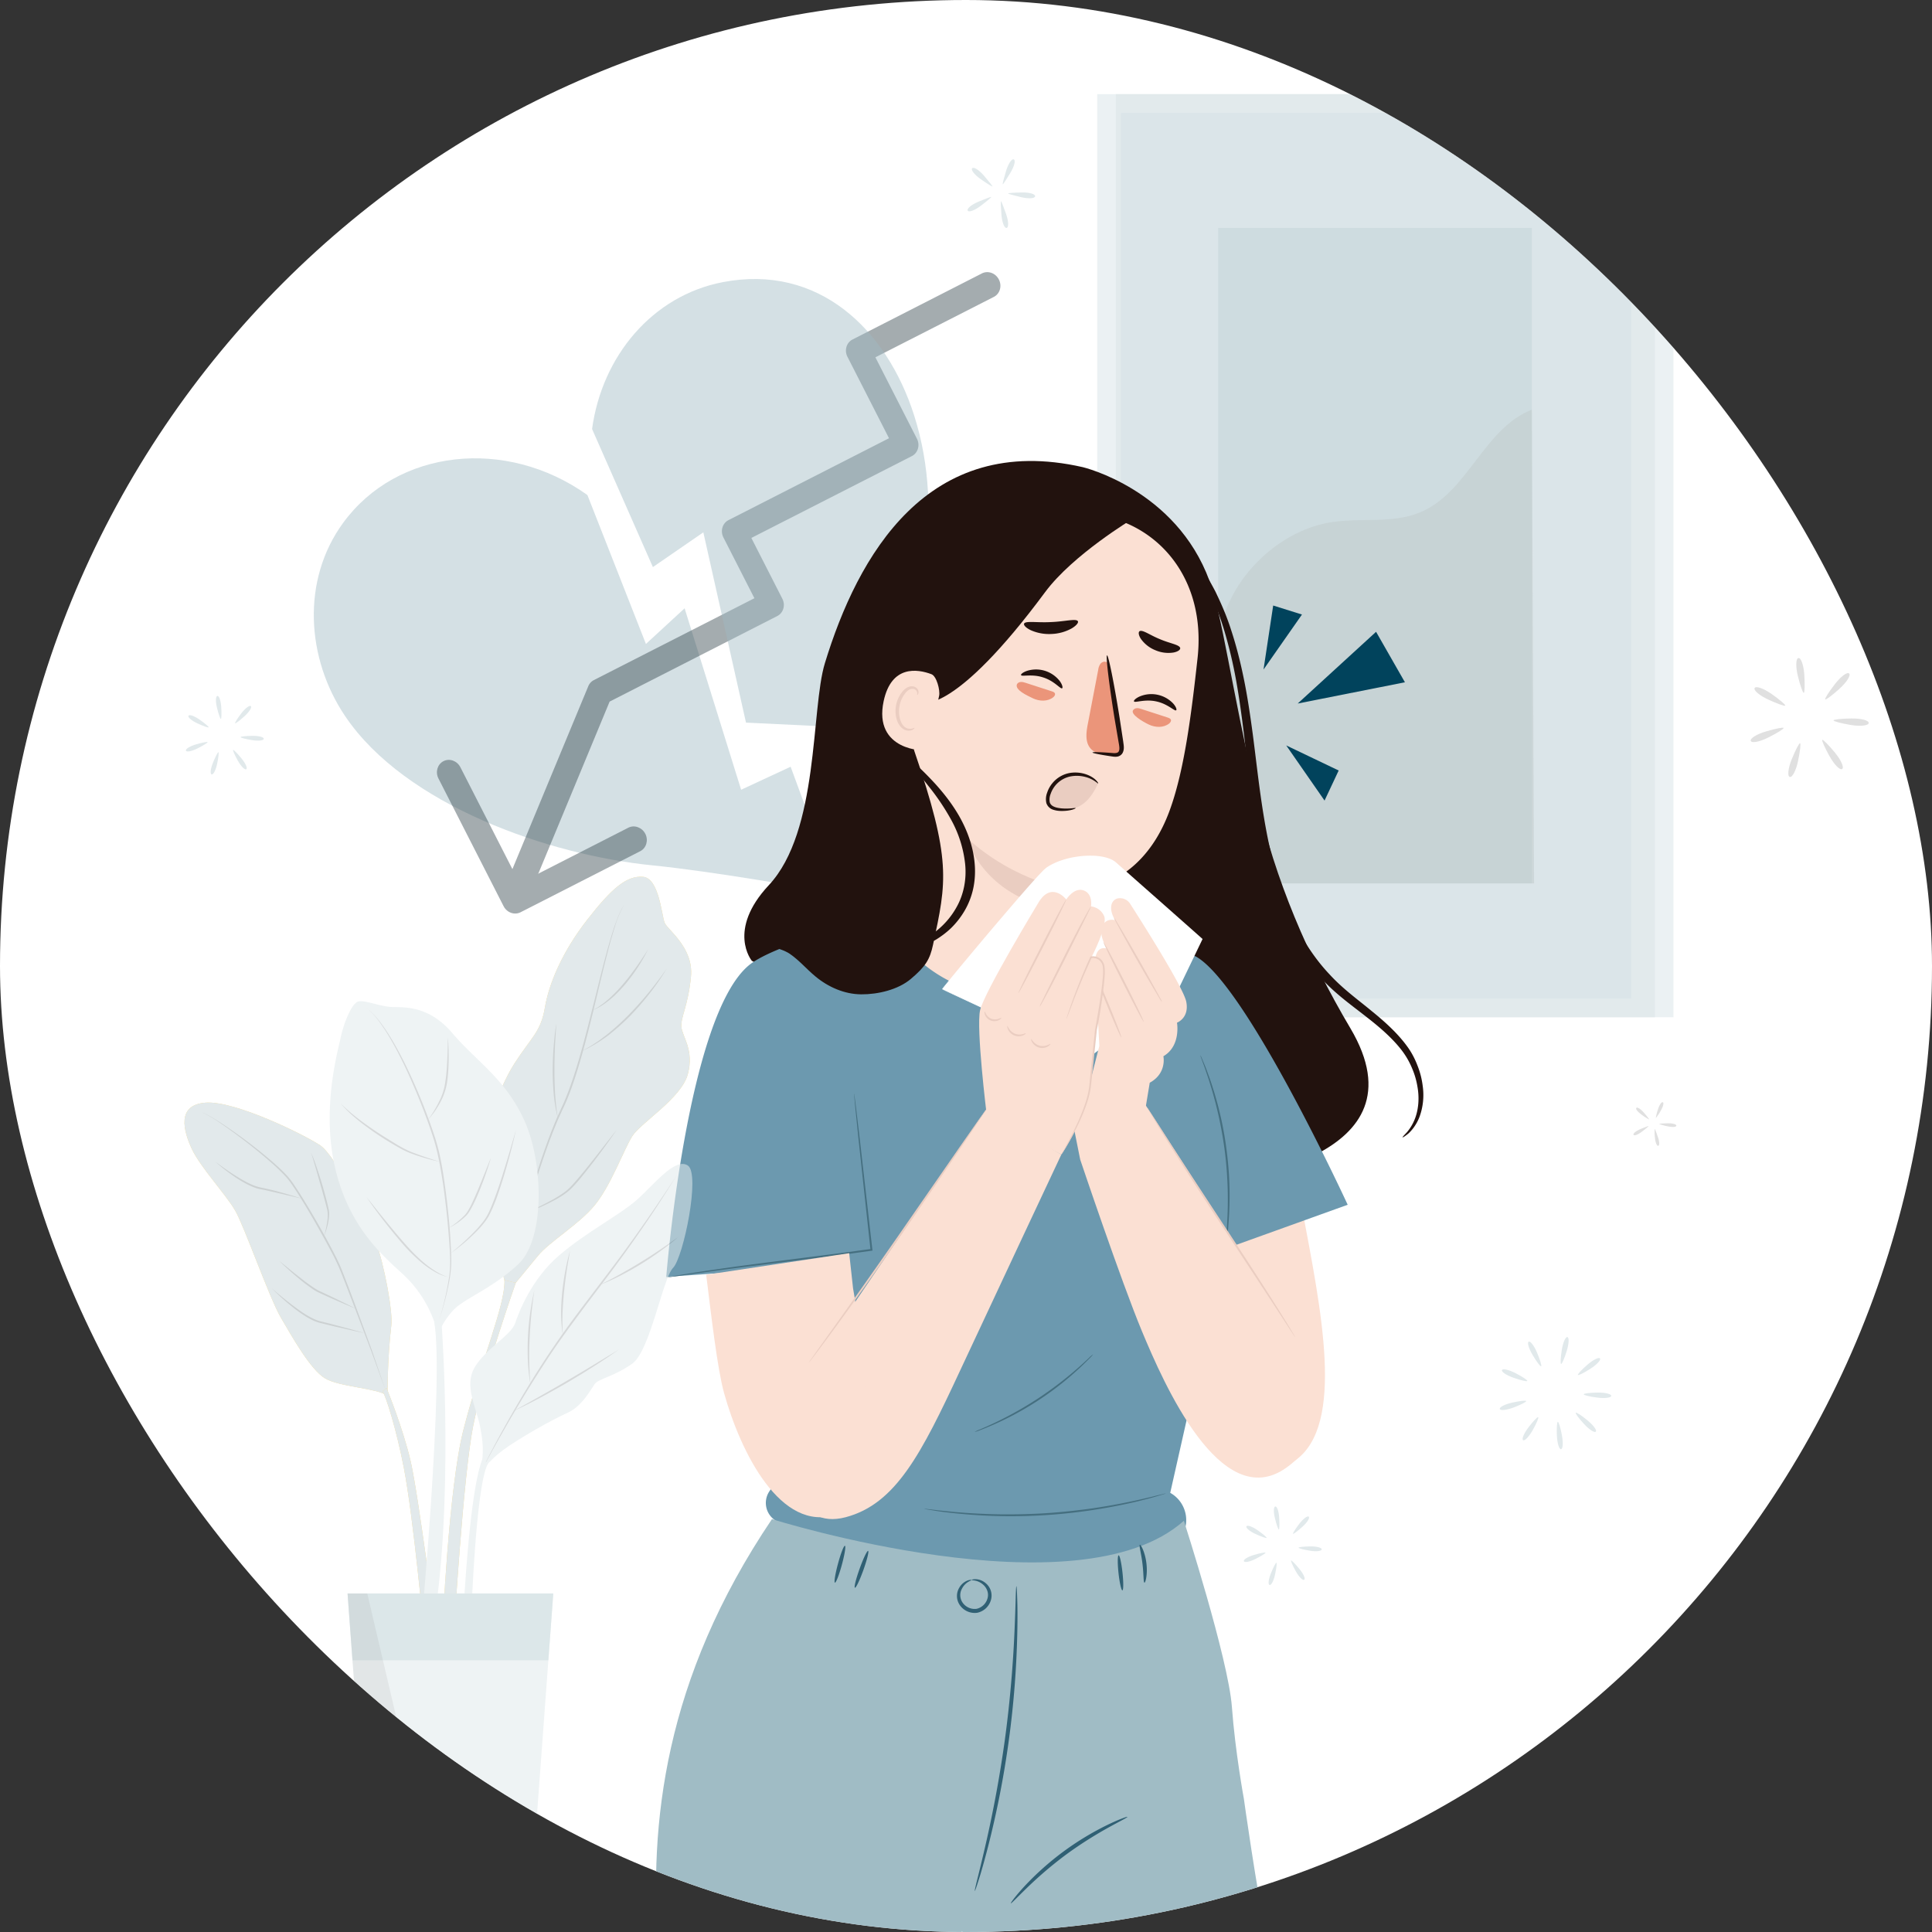 <svg width="48" height="48" fill="none" xmlns="http://www.w3.org/2000/svg"><rect width="100%" height="100%" fill="#333333" stroke="none"/><g clip-path="url(#a)"><rect width="48" height="48" rx="24" fill="#fff"/><g clip-path="url(#b)"><path d="M25.375 4.9c-.183-.043-.332-.085-.331-.095.001-.009.156-.02.343-.023.187-.004.337.038.33.094-.005.056-.16.066-.342.024ZM24.881 5.344c-.016-.187-.022-.342-.012-.344.009-.002.066.142.128.32.061.176.067.33.012.343-.055.01-.112-.133-.128-.32ZM24.307 5.012c.172-.073.318-.127.322-.119.005.008-.114.108-.263.221-.15.113-.295.167-.323.119-.028-.049.091-.148.264-.221ZM24.445 4.363c.122.141.218.263.212.27-.007.007-.138-.075-.291-.182-.154-.107-.25-.23-.213-.27.038-.042.17.04.292.182ZM25.103 4.293c-.096.16-.182.29-.19.286-.01-.004.029-.155.083-.334.055-.179.14-.308.191-.285.051.022.013.173-.084.333Z" fill="#E1E9EB"/><g opacity=".45"><path opacity=".45" d="M41.577 2.339H27.722v22.934h13.855V2.338Z" fill="#A0BCC5"/><path opacity=".45" d="M41.116 2.339H27.26v22.934h13.855V2.338Z" fill="#A0BCC5"/><path opacity=".45" d="M40.526 2.804H27.85v22.004h12.675V2.804Z" fill="#A0BCC5"/><path opacity=".45" d="M38.058 5.663h-7.794v16.285h7.794V5.664Z" fill="#759DA5"/><path opacity=".45" d="M30.264 16.185c-.018-1.521 1.35-3.006 2.856-3.218.719-.102 1.482.041 2.153-.234 1.198-.491 1.58-2.083 2.785-2.555l.055 11.77h-7.849v-5.763Z" fill="#6D8487"/></g><path opacity=".45" d="m19.643 19.049-1.23.572-1.404-4.508-.961.886-1.454-3.7c-2.023-1.445-4.73-1.143-6.068.69-1.043 1.427-.916 3.374.05 4.805 1.495 2.218 5.073 3.452 7.637 3.706 1.469.146 3.944.58 4.59.697l-1.16-3.148Z" fill="#A0BCC5"/><g opacity=".45" fill="#36464E"><path d="M13.006 22.412c.06-.031.11-.083.138-.151l2.002-4.83 4.166-2.126c.151-.077.207-.27.125-.43l-.77-1.51 3.989-2.034c.15-.077.207-.27.125-.431l-1.032-2.023 2.943-1.501c.151-.077.207-.27.125-.431-.082-.161-.27-.229-.422-.152L21.18 8.435c-.151.077-.207.27-.125.43l1.032 2.023-3.989 2.035c-.15.077-.206.27-.125.43l.77 1.51-3.989 2.034a.297.297 0 0 0-.138.151L12.57 21.98a.342.342 0 0 0 .166.43c.091.046.19.043.27.002Z"/><path d="m12.933 22.665 2.975-1.518c.15-.077.206-.27.125-.431-.083-.16-.272-.229-.422-.152l-2.702 1.379-1.47-2.88c-.082-.161-.27-.23-.421-.152-.15.077-.207.27-.125.43l1.618 3.172c.082.161.27.229.422.152Z"/></g><path d="M6.261 18.388c-.158-.025-.285-.059-.284-.074 0-.016.132-.03.292-.032.16-.002.288.03.284.074-.003.044-.134.058-.292.032ZM5.91 18.902c-.077-.14-.13-.26-.118-.27.013-.008.106.086.207.21.101.122.155.243.12.268-.036.025-.13-.07-.208-.208ZM5.291 18.949c.06-.148.122-.265.136-.261.015.004 0 .136-.033.292-.033.156-.095.273-.136.26-.042-.012-.027-.144.033-.291ZM4.869 18.494c.153-.045.283-.07.288-.056.006.014-.106.084-.249.156-.143.071-.272.097-.288.056-.016-.04.096-.11.249-.156ZM4.96 17.88c.13.091.232.177.224.19-.008.014-.132-.03-.277-.097-.145-.067-.246-.153-.224-.19.022-.039.146.005.277.097ZM5.497 17.568c.01.16.006.291-.01.294-.014.002-.058-.123-.096-.278-.038-.155-.034-.287.01-.294.042-.006.086.119.096.278ZM6.076 17.793c-.118.107-.223.187-.235.176-.011-.01.06-.122.156-.249.098-.126.204-.205.236-.176.032.03-.04.141-.157.249Z" fill="#E1E9EB"/><path d="M45.984 18.012c-.238-.04-.432-.09-.43-.114.002-.023.2-.045.442-.048.242-.003.436.047.431.113-.005.066-.204.088-.443.049ZM45.455 18.79c-.118-.212-.2-.394-.18-.408.019-.013.16.13.313.316.153.187.235.37.18.407-.054.037-.195-.105-.313-.316ZM44.517 18.86c.09-.224.183-.401.205-.395.023.007 0 .206-.05.443-.05.236-.143.414-.206.395-.064-.02-.04-.219.05-.443ZM43.876 18.172c.232-.069.429-.108.437-.086.008.022-.161.128-.378.236-.216.109-.412.147-.437.086-.024-.062.146-.168.378-.236ZM44.014 17.241c.198.139.351.269.34.289-.012.02-.201-.047-.42-.148-.22-.102-.373-.231-.34-.289.034-.057.222.01.42.148ZM44.828 16.769c.015.241.009.441-.014.445-.023.004-.09-.185-.147-.42-.057-.235-.051-.435.014-.445.066-.01.131.179.147.42ZM45.704 17.11c-.179.162-.34.282-.357.267-.017-.017.09-.186.238-.377.147-.192.307-.312.356-.267.048.044-.058.214-.237.376Z" fill="#E0E0E0"/><path d="M32.545 38.527c-.158-.026-.285-.06-.284-.075.001-.015.132-.03.292-.032.16-.002.288.031.285.075-.004.043-.136.058-.293.032ZM32.195 39.04c-.078-.14-.131-.26-.119-.27.013-.008.106.086.207.21.102.122.155.243.12.268-.037.025-.13-.07-.208-.208ZM31.576 39.087c.06-.148.121-.265.136-.261.015.004 0 .136-.034.292-.033.156-.094.273-.136.26-.042-.012-.026-.143.034-.291ZM31.153 38.632c.154-.045.283-.07.289-.056.005.014-.107.084-.25.156-.142.071-.272.096-.288.056-.016-.04.096-.11.25-.156ZM31.245 38.018c.13.092.232.177.224.19-.007.014-.132-.03-.277-.097-.145-.067-.246-.152-.224-.19.022-.038.146.006.277.097ZM31.781 37.706c.01.16.006.292-.009.294-.015.002-.059-.123-.096-.278-.039-.155-.035-.287.009-.294.043-.006.086.119.096.278ZM32.36 37.93c-.119.108-.224.187-.236.177-.01-.01.06-.122.157-.249.097-.126.203-.205.235-.176.032.03-.038.142-.157.249Z" fill="#E1E9EB"/><path d="M41.43 27.983a1.146 1.146 0 0 1-.21-.06c0-.006.099-.012.218-.015.118-.002.213.024.21.06-.004.035-.102.041-.218.015ZM41.117 28.265a1.14 1.14 0 0 1-.008-.219c.006 0 .043.09.081.203.04.112.043.21.009.218-.036.007-.072-.084-.082-.202ZM40.752 28.054c.11-.046.202-.08.205-.076.003.006-.073.069-.168.14-.094.072-.187.107-.204.076-.018-.03.058-.094.167-.14ZM40.84 27.641c.077.09.138.168.134.172a1.126 1.126 0 0 1-.184-.116c-.098-.068-.16-.145-.136-.172.024-.026.107.027.185.116ZM41.259 27.597a1.149 1.149 0 0 1-.121.181 1.135 1.135 0 0 1 .053-.212c.034-.113.089-.195.121-.181.033.015.008.11-.053.212Z" fill="#E0E0E0"/><path d="M39.685 34.723c-.187-.023-.34-.06-.338-.082.001-.022.156-.041.346-.043.189-.002.34.035.338.082-.003.047-.158.067-.346.043ZM39.356 35.38c-.129-.14-.222-.265-.207-.28.015-.017.146.068.292.189.146.12.24.246.206.28-.032.034-.163-.05-.291-.19ZM38.68 35.672c-.008-.19.002-.345.024-.348.02-.002.067.147.101.333.035.186.025.342-.022.348-.047.005-.093-.145-.102-.333ZM37.976 35.46c.115-.15.223-.263.24-.251.019.012-.042.155-.135.32s-.201.278-.24.252c-.04-.026.02-.17.135-.32ZM37.572 34.847c.184-.041.34-.059.346-.038.006.02-.133.091-.31.159-.177.066-.332.084-.346.038-.014-.046.126-.117.31-.159ZM37.656 34.117c.168.087.299.173.29.193-.008.02-.16-.016-.34-.079-.178-.062-.308-.148-.29-.192.02-.044.172-.008.34.078ZM38.19 33.611c.074.175.118.325.099.334-.02.01-.113-.115-.21-.278-.097-.162-.142-.312-.099-.333.042-.022.137.103.21.277ZM38.924 33.567c-.055.181-.118.324-.139.32-.02-.005-.013-.161.017-.348.03-.187.093-.33.14-.32.046.012.038.168-.018.348ZM39.515 34.005c-.159.103-.299.173-.312.156-.013-.017.093-.132.237-.256.143-.123.283-.193.312-.155.028.038-.078.153-.237.255Z" fill="#E1E9EB"/><path d="M25.12 17.665a.096.096 0 0 1-.125.05.096.096 0 0 1-.05-.126c.021-.048.197-.217.197-.217s0 .244-.021.293Z" fill="#fff"/><path d="m34.905 16.951-2.664.528 1.947-1.782.717 1.254ZM32.908 19.89l-.952-1.37 1.303.623-.351.747ZM32.347 15.268l-.955 1.366.24-1.59.715.224Z" fill="#01435C"/><path opacity=".45" d="M17.956 7.01c-1.747.337-3 1.837-3.246 3.649l1.511 3.43 1.253-.863 1.06 4.727 1.927.093.936 2.57c.243-.905.488-1.811.729-2.718.66-2.492 1.4-5.034.583-7.586-.687-2.143-2.38-3.76-4.753-3.302Z" fill="#A0BCC5"/><path d="M30.05 14.433c-.834-2.277-3.146-2.826-3.146-2.826-3.86-.882-5.595 2.2-6.41 4.87-.35 1.144-.136 4.171-1.393 5.515-1.048 1.12-.423 1.878-.423 1.878l.675.389c.458 2.635 2.048 4.954 4.378 6.268.678.382 1.27.585 1.592.396l5.178-1.54c.016-.124 4.992-.558 3.048-3.838-1.056-1.78-1.87-3.694-2.325-5.713-.663-2.942-.863-4.552-1.173-5.399Z" fill="#22120E"/><path d="m27.252 12.79-.208-.27-2.803.656a.746.746 0 0 0-.806.606l-1.305 8.602c-.094.582-.055 1.105.225 1.625l.295.546c.673 1.246 2.426 1.423 3.284.297a.94.94 0 0 0 .128-.208c.026-.075.055-.122.069-.186.185-.68.282-1.279.282-1.279.165-.752.229-1.061.228-1.054 0 0 1.645.064 2.402-1.944.377-.998.555-2.424.71-3.83.214-1.946-.946-3.322-2.5-3.56Z" fill="#FBE0D3"/><path d="M29.221 17.647c-.04.028-.21-.162-.497-.221-.286-.062-.526.042-.55 0-.012-.019.034-.074.14-.122a.747.747 0 0 1 .835.176c.075.086.092.155.072.167ZM26.388 17.1c-.043.024-.193-.184-.473-.27-.277-.092-.527-.013-.547-.057-.01-.02.042-.07.152-.107a.746.746 0 0 1 .814.261c.065.093.074.163.054.173Z" fill="#22120E"/><path d="m27.869 18.52-.334-2.092-.047.024c-.048-.029-.113-.004-.148.04a.343.343 0 0 0-.056.155l-.258 1.343c-.04.205-.07.443.065.602.124.145.339.164.53.171.087.004.19-.001.235-.075.03-.049.022-.112.013-.169Z" fill="#EB957A"/><path d="M27.143 18.695c.001-.016.186-.01.482.012.075.008.147.007.17-.04.028-.05.013-.134-.004-.227l-.102-.6c-.137-.855-.22-1.552-.185-1.558.035-.005.173.684.31 1.538l.092.604c.01.088.038.192-.022.294a.188.188 0 0 1-.142.082c-.05.005-.091-.003-.127-.008-.294-.044-.475-.08-.472-.097Z" fill="#22120E"/><path d="M26.64 22.125s-1.414-.198-2.625-1.315c0 0 .402 1.581 2.52 1.815l.106-.5Z" fill="#EACDC1"/><path d="M25.443 15.495c.034-.077.322-.02.668-.04.345-.012.628-.095.669-.02.018.035-.035.106-.152.176a1.11 1.11 0 0 1-.504.14 1.115 1.115 0 0 1-.515-.094c-.122-.059-.181-.125-.166-.162ZM28.314 15.681c.076-.041.26.102.507.2.245.106.477.134.5.217.01.04-.047.09-.162.113a.814.814 0 0 1-.453-.056.806.806 0 0 1-.359-.28c-.064-.097-.068-.172-.033-.194Z" fill="#22120E"/><path d="M22.92 17.46s.792.295 3.046-2.749c.69-.931 2.175-1.82 2.175-1.82l-1.068-.51s-3.042.37-3.097.4c-.055.029-.968 1.394-.968 1.394l-.087 3.284Z" fill="#22120E"/><path d="M23.333 17.285c.027-.136-.063-.487-.192-.535-.345-.13-.994-.233-1.187.67-.263 1.237 1.032 1.247 1.042 1.212.008-.027.242-.88.337-1.348Z" fill="#FBE0D3"/><path d="M22.72 18.083c-.005-.005-.026.01-.065.02a.222.222 0 0 1-.162-.031c-.12-.076-.186-.307-.145-.531a.73.73 0 0 1 .126-.296c.057-.082.129-.133.197-.13a.113.113 0 0 1 .115.086c.01.038-.004.061.002.064.003.004.031-.015.032-.068a.142.142 0 0 0-.032-.088.167.167 0 0 0-.113-.057c-.096-.013-.2.056-.265.144a.748.748 0 0 0-.148.328c-.046.251.032.512.2.601.082.042.16.03.204.01.045-.023.057-.049.053-.052Z" fill="#EACDC1"/><path d="M26.21 17.228c-.012-.028-.043-.04-.071-.05l-.654-.212c-.038-.012-.078-.025-.118-.023-.04.001-.083.02-.101.057-.056.137.238.274.398.35.16.076.364.084.502-.026.03-.024.057-.061.043-.096ZM29.09 17.88c-.011-.028-.043-.04-.07-.05l-.654-.212c-.039-.013-.078-.026-.119-.024-.04.002-.082.021-.1.058-.05.102.237.274.397.35.16.076.364.084.503-.026.029-.024.057-.062.043-.097Z" fill="#EB957A"/><path d="M26.947 19.263c-.123-.006-.195-.04-.317-.029-.105.01-.227.035-.306.106-.078.072-.14.158-.201.244-.052.073-.105.152-.105.24 0 .111.087.208.191.245.104.038.24.075.348.052.347-.072.537-.261.726-.657-.084-.064-.174-.194-.337-.201Z" fill="#EACDC1"/><path d="M26.724 20.078c.005.01-.13.075-.364.07a.632.632 0 0 1-.192-.03.259.259 0 0 1-.172-.168.445.445 0 0 1 .02-.256.717.717 0 0 1 .128-.233.722.722 0 0 1 .436-.257.832.832 0 0 1 .41.036c.11.039.19.095.236.14.047.047.063.08.058.084-.01.011-.102-.104-.315-.16a.829.829 0 0 0-.373-.014.66.66 0 0 0-.493.434.37.37 0 0 0-.023.204c.014.057.06.096.117.118.055.023.114.03.168.037.219.02.356-.02.359-.005ZM34.846 28.257c-.005-.007.036-.049.11-.128a1.18 1.18 0 0 0 .223-.407c.06-.192.088-.445.036-.729a1.933 1.933 0 0 0-.128-.441 1.975 1.975 0 0 0-.253-.446c-.22-.29-.524-.56-.869-.828-.343-.272-.736-.545-1.086-.916a5.203 5.203 0 0 1-.905-1.299 7.735 7.735 0 0 1-.573-1.592c-.283-1.123-.375-2.22-.492-3.201-.06-.491-.123-.956-.202-1.387a11.43 11.43 0 0 0-.28-1.183 7.673 7.673 0 0 0-.346-.94 6.797 6.797 0 0 0-.501-.902l-.118-.165c-.062-.091-.092-.142-.086-.147.006-.005.048.035.123.117.038.041.084.092.137.154l.168.225c.122.173.258.395.396.662.13.271.272.585.386.946.119.36.224.762.313 1.197.09.435.16.903.226 1.396.13.986.228 2.07.505 3.17a7.73 7.73 0 0 0 .55 1.548c.234.475.523.9.856 1.251.327.357.709.63 1.05.913.345.279.656.567.882.882.115.158.197.326.258.49.063.163.101.324.12.478a1.58 1.58 0 0 1-.081.779c-.08.203-.193.334-.276.41-.087.07-.139.1-.143.093ZM22.372 23.566c0-.008.02-.019.058-.032.039-.012.096-.027.167-.052.143-.046.346-.127.564-.277a1.981 1.981 0 0 0 .61-.677c.167-.3.25-.679.206-1.077a2.922 2.922 0 0 0-.342-1.077 5.749 5.749 0 0 0-.524-.79c-.338-.429-.56-.691-.533-.715.022-.02.284.198.661.608.186.207.399.466.587.791.186.325.344.72.387 1.16.022.22.011.44-.033.645a1.878 1.878 0 0 1-.22.563 2.067 2.067 0 0 1-.335.426c-.123.117-.252.21-.374.285-.25.144-.477.204-.633.225a.82.82 0 0 1-.182.01c-.041-.003-.063-.008-.064-.016Z" fill="#22120E"/><path d="M31.097 26.416s.786 1.105 1.252 3.604c.467 2.498 1.081 5.379-.17 6.265-.671.475-2.348-1.736-2.348-1.736l-.486-5.194-.475-1.552 2.227-1.387Z" fill="#FBE0D3"/><path d="m30.703 30.932 2.78-1s-2.512-5.455-3.768-6.166c-.844-.36-2.086-.196-2.086-.196-.59 1.827-4.523 1.67-5.543-.766-.138-.03-2.782.611-3.47 1.17-1.552 1.262-2.063 7.749-2.063 7.749l3.142-.221-.118 4.85-.464.702a.518.518 0 0 0 .171.733l6.69 3.887 3.277-3.365a.777.777 0 0 0-.177-1.22l1.45-6.435.18.278Z" fill="#6C99AF"/><path d="M29.823 26.22c.002 0 .01.015.024.045l.058.136c.025.059.055.131.086.217.03.085.069.182.103.29a8.718 8.718 0 0 1 .39 1.745 8.621 8.621 0 0 1 .034 1.788c-.006.114-.02.217-.03.307-.01.091-.022.168-.032.232l-.025.145a.254.254 0 0 1-.012.05c-.001 0 0-.018.003-.051l.015-.147c.008-.063.017-.14.024-.231.007-.09.019-.193.024-.307a9.793 9.793 0 0 0-.048-1.78 9.85 9.85 0 0 0-.376-1.74c-.032-.11-.067-.207-.096-.292a4.501 4.501 0 0 0-.078-.22l-.05-.138a.23.23 0 0 1-.014-.05ZM21.219 27.167l.004.019.009.057.029.22.098.82.315 2.765.003.023-.023.003-.617.085c-1.241.163-2.367.292-3.18.402l-.961.133-.262.037-.067.008a.076.076 0 0 1-.024.002l.023-.006.067-.013.26-.046c.226-.037.554-.09.96-.147.812-.12 1.937-.253 3.178-.416l.617-.084-.02.026c-.12-1.097-.224-2.067-.3-2.767l-.084-.822-.02-.222-.005-.057v-.02ZM22.964 37.487c0-.002.021 0 .062.003l.175.02c.076.01.169.021.277.03.108.011.231.026.368.035.273.023.598.04.96.047.362.005.76-.002 1.176-.027a15.94 15.94 0 0 0 1.17-.122c.358-.053.679-.111.947-.169.134-.026.254-.056.36-.08.106-.024.197-.046.271-.066.07-.017.128-.03.172-.042a.335.335 0 0 1 .06-.011c0 .002-.02.008-.058.02-.043.014-.1.03-.17.051a5.407 5.407 0 0 1-.27.074c-.105.026-.225.059-.359.087a13.63 13.63 0 0 1-2.12.305 13.08 13.08 0 0 1-2.142-.034c-.137-.011-.26-.028-.369-.04a5.768 5.768 0 0 1-.276-.04c-.072-.012-.13-.02-.175-.029a.265.265 0 0 1-.06-.012ZM24.212 35.577a.761.761 0 0 1 .126-.06 9.095 9.095 0 0 0 1.439-.765 9.091 9.091 0 0 0 1.276-1.014.84.84 0 0 1 .106-.092.804.804 0 0 1-.093.105 7.658 7.658 0 0 1-2.721 1.783.725.725 0 0 1-.133.043Z" fill="#456F80"/><path d="M18.524 23.524c.257-.117.863.013 1.096.172.234.16.418.38.635.56.32.267.724.445 1.14.448.416.003.916-.114 1.234-.382.374-.316.474-.491.551-.846.34-1.578.467-2.1-.478-4.86l-.753.366-1.855 3.716-1.57.826Z" fill="#22120E"/><path d="M23.405 24.575s2.36-2.828 2.596-2.997c.466-.334 1.4-.396 1.7-.145.178.147 2.148 1.9 2.148 1.9l-.589 1.227-2.21 1.692-3.645-1.677Z" fill="#fff"/><path d="m23.405 24.575.07.03.198.088.744.337 2.641 1.203-.02.002 2.209-1.694-.007.008.588-1.226.006.028-.174-.154-1.265-1.12-.602-.534c-.177-.203-.445-.237-.69-.241a2.084 2.084 0 0 0-.368.027c-.12.018-.236.046-.348.083a1.47 1.47 0 0 0-.314.143c-.1.055-.168.146-.247.224-.302.329-.573.644-.822.93l-1.168 1.366-.317.372-.084.096-.03.032.026-.035.08-.1.31-.377c.271-.326.665-.798 1.158-1.375.247-.288.517-.604.818-.935l.117-.122c.02-.02.043-.04.065-.06.022-.02.048-.033.072-.05.1-.06.209-.11.323-.147.114-.038.232-.068.354-.086.122-.02.247-.03.374-.029a1.5 1.5 0 0 1 .382.047c.063.019.127.041.184.078.06.036.102.084.153.126l.603.533c.41.361.833.736 1.267 1.12l.173.154.014.012-.008.016-.59 1.226-.001.005-.005.003-2.213 1.69-.01.007-.011-.005-2.645-1.23-.735-.343-.192-.09a2.92 2.92 0 0 1-.063-.033Z" fill="#fff"/><path d="M20.658 33.208c-.094.094-1.128 1.715-1.128 2.514 0 .798.235 2.301 1.48 1.973 1.245-.329 1.88-1.574 2.842-3.64.964-2.068 2.516-5.37 2.516-5.37L24.5 27.567l-3.841 5.641Z" fill="#FBE0D3"/><path d="m21.194 32.009-.096-.874-3.553.536c.125 1.012.279 2.345.444 2.938.412 1.482 1.411 3.476 2.785 3.02 1.373-.454.42-5.62.42-5.62ZM28.418 27.388l3.762 5.834s1.4 2.1-.229 3.248c-1.629 1.149-3.05-2.127-3.574-3.382-.524-1.255-1.54-4.28-1.54-4.28l1.58-1.42Z" fill="#FBE0D3"/><path d="M27.792 22.317a.3.3 0 0 1 .29.143c.285.444 1.32 2.075 1.39 2.426.081.408-.23.522-.23.522s.104.577-.338.834c0 0 .093.421-.339.658l-.188 1.134-1.54.774-.143-.715.257-.703.362-1.405-.11-2.047s-.018-.47.308-.367c0 0-.258-.358-.094-.612.1-.154.287-.098.287-.098s-.168-.258-.066-.441a.2.2 0 0 1 .154-.103Z" fill="#FBE0D3"/><path d="M28.87 24.897a.368.368 0 0 1-.055-.078 45.66 45.66 0 0 1-1.098-1.929.347.347 0 0 1-.038-.086.366.366 0 0 1 .055.078 50.284 50.284 0 0 1 1.097 1.927.363.363 0 0 1 .039.088ZM28.417 25.389c-.012.006-.245-.433-.521-.981-.277-.548-.492-.997-.48-1.002.012-.006.246.433.522.98.276.548.49.997.479 1.003ZM27.86 25.776c-.013.005-.167-.341-.345-.774-.178-.432-.312-.787-.3-.792.012-.005.166.341.344.774.178.433.312.787.3.792Z" fill="#EACDC1"/><path d="M25.797 22.43s-1.345 2.22-1.447 2.669c-.101.448.163 2.588.163 2.588l1.855.998s.652-.957.734-1.773c.08-.815.101-1.202.101-1.202s.346-1.61.184-1.793c-.163-.184-.265-.143-.265-.143s.413-.794.308-1.019c-.104-.224-.324-.236-.324-.236s.052-.295-.165-.39c-.247-.108-.45.218-.45.218s-.365-.47-.694.082Z" fill="#FBE0D3"/><path d="M26.49 22.348c.012.006-.245.531-.573 1.173-.328.642-.603 1.157-.615 1.151-.011-.005.245-.53.573-1.172.328-.642.604-1.158.615-1.152ZM27.105 22.52a.515.515 0 0 1-.043.1l-.133.27-.443.885c-.173.345-.333.657-.453.88-.06.112-.109.202-.144.263a.484.484 0 0 1-.06.094.48.48 0 0 1 .043-.102l.131-.27.441-.887c.174-.346.335-.657.456-.88.06-.11.11-.2.146-.262a.521.521 0 0 1 .06-.092ZM26.496 25.311l.007-.029.026-.084a15.039 15.039 0 0 1 .559-1.425l.004-.01.01-.001c.07-.01.144 0 .208.04.065.038.106.109.126.18.027.15.007.297-.006.45a13.899 13.899 0 0 1-.179 1.162v-.003l-.134 1.272-.016.144c-.007.048-.016.094-.024.14l-.033.134-.04.127c-.055.166-.119.315-.18.448a7.472 7.472 0 0 1-.419.777.327.327 0 0 1-.038.054l.03-.058.09-.165c.078-.144.188-.353.308-.62.058-.135.12-.284.173-.447a2.11 2.11 0 0 0 .106-.538l.131-1.27v-.002l.037-.205c.059-.33.11-.65.143-.952.014-.15.032-.302.01-.434a.261.261 0 0 0-.107-.157.268.268 0 0 0-.178-.035l.014-.012c-.208.45-.362.832-.465 1.1l-.119.313-.031.082a.114.114 0 0 1-.013.024ZM24.878 25.287c.004.004-.014.033-.06.057a.252.252 0 0 1-.201.012.252.252 0 0 1-.144-.14c-.02-.05-.015-.083-.009-.083.007-.001.014.028.038.067a.267.267 0 0 0 .131.111.265.265 0 0 0 .172.002c.044-.014.069-.031.073-.026ZM25.486 25.672c.004.004-.019.031-.07.053a.29.29 0 0 1-.371-.145c-.023-.05-.022-.086-.016-.087.007-.002.017.03.045.07a.32.32 0 0 0 .144.12.32.32 0 0 0 .187.01c.049-.01.077-.027.081-.021ZM26.098 25.936c.004.004-.014.034-.063.063a.293.293 0 0 1-.214.029.294.294 0 0 1-.174-.127c-.03-.048-.032-.083-.027-.085.007-.002.02.027.054.065a.316.316 0 0 0 .159.1.32.32 0 0 0 .187-.013c.047-.017.073-.037.078-.032ZM24.5 27.567a.495.495 0 0 1-.04.067l-.124.187-.457.683c-.389.576-.928 1.369-1.532 2.239-.605.87-1.164 1.65-1.574 2.21-.206.28-.373.505-.49.66l-.136.178a.47.47 0 0 1-.05.06.51.51 0 0 1 .043-.066l.128-.183.478-.669c.403-.565.957-1.347 1.562-2.217l1.543-2.23.47-.674.13-.182a.399.399 0 0 1 .048-.063ZM32.18 33.222a.346.346 0 0 1-.041-.056l-.11-.165-.396-.609-1.317-2.005a109.85 109.85 0 0 1-1.3-2.016 32.25 32.25 0 0 1-.38-.62c-.042-.07-.076-.127-.1-.17a.32.32 0 0 1-.033-.06c.001-.002.015.018.04.055l.108.166.393.612c.332.516.797 1.225 1.312 2.008.515.782.977 1.494 1.305 2.013.164.26.295.47.384.617l.102.17c.022.038.034.059.033.06Z" fill="#EACDC1"/><path d="M31.507 48.364c-.31-1.551-.603-3.672-.603-3.672s-.215-1.164-.298-2.285c-.087-1.188-1.193-4.624-1.193-4.624-2.63 2.352-10.234-.041-10.234-.041-2.686 3.984-3.056 7.584-2.822 10.633l7.415.069.13-.47.156.434 7.45-.044Z" fill="#A0BCC5"/><path d="M25.114 47.287c.011.01.15-.14.385-.368a9.81 9.81 0 0 1 .971-.83c.402-.296.79-.53 1.076-.688.287-.158.47-.247.464-.261-.005-.011-.198.055-.496.199a7.061 7.061 0 0 0-2.066 1.53c-.224.244-.343.41-.334.418ZM24.219 46.98c.006.002.042-.1.1-.284.059-.185.136-.456.223-.792a23.526 23.526 0 0 0 .733-5.37c.007-.348.005-.63-.003-.823-.006-.194-.013-.302-.02-.302-.006 0-.013.108-.018.302-.005.194-.014.474-.029.82-.03.693-.097 1.648-.24 2.696a29.917 29.917 0 0 1-.491 2.66c-.078.337-.145.61-.192.798-.047.188-.07.294-.063.295ZM24.136 39.255c0-.005-.037-.01-.099.013a.404.404 0 0 0-.204.178.397.397 0 0 0-.003.407.45.45 0 0 0 .448.216.449.449 0 0 0 .35-.353.397.397 0 0 0-.138-.382.403.403 0 0 0-.253-.1c-.065 0-.097.015-.096.02-.003.018.151-.014.301.131.071.07.127.186.096.312a.366.366 0 0 1-.277.274.365.365 0 0 1-.353-.166.327.327 0 0 1-.013-.326c.093-.187.25-.209.24-.224ZM21.24 39.447c.026.01.12-.188.211-.441.09-.253.143-.465.117-.474-.025-.01-.12.188-.21.44-.091.253-.144.465-.118.475ZM20.743 39.32c.027.008.104-.191.173-.444.069-.253.103-.464.076-.471-.027-.008-.104.191-.172.444-.069.253-.103.464-.077.472ZM28.434 39.321c.025.005.082-.213.048-.484-.032-.272-.14-.47-.163-.458-.027.01.035.214.065.47.032.256.021.468.05.472ZM27.886 39.512c.027-.004.028-.2.002-.44-.026-.241-.069-.434-.096-.43-.027.002-.029.2-.003.44.026.24.07.432.096.43Z" fill="#306074"/><g opacity=".56"><path d="M12.627 32.096c-.137-.297-.457-1.878-.58-2.828-.124-.95.317-2.194.736-2.848.42-.653.652-.782.753-1.378.1-.597.426-1.386 1.05-2.187.623-.8.986-1.102 1.388-1.071.401.031.465.96.538 1.14.073.18.724.614.655 1.34-.069.724-.257 1.005-.238 1.246.018.24.323.573.16 1.178-.165.605-1.17 1.205-1.38 1.54-.211.334-.534 1.232-.934 1.716-.4.485-1.118.9-1.41 1.256-.29.356-.738.896-.738.896Z" fill="#F5C130"/><path d="M12.627 32.096c-.137-.297-.457-1.878-.58-2.828-.124-.95.317-2.194.736-2.848.42-.653.652-.782.753-1.378.1-.597.426-1.386 1.05-2.187.623-.8.986-1.102 1.388-1.071.401.031.465.96.538 1.14.073.18.724.614.655 1.34-.069.724-.257 1.005-.238 1.246.018.24.323.573.16 1.178-.165.605-1.17 1.205-1.38 1.54-.211.334-.534 1.232-.934 1.716-.4.485-1.118.9-1.41 1.256-.29.356-.738.896-.738.896Z" fill="#CCD8DB"/><g opacity=".2" fill="#040000"><path d="M12.66 31.686a33.818 33.818 0 0 1 .616-2.336c.116-.386.243-.769.387-1.146.034-.095.073-.188.11-.28.037-.095.08-.187.121-.279.041-.092.085-.182.124-.274.04-.092.076-.186.112-.28.14-.376.254-.763.36-1.15.106-.389.202-.78.3-1.17.097-.391.193-.782.3-1.171.054-.194.11-.388.175-.578.067-.19.136-.381.246-.55a2.553 2.553 0 0 0-.235.553 10.51 10.51 0 0 0-.166.58c-.102.39-.194.782-.288 1.174-.093.392-.19.783-.293 1.172-.106.389-.218.777-.358 1.156a6.581 6.581 0 0 1-.113.281c-.04.093-.085.184-.126.276-.041.09-.084.182-.12.276-.038.092-.077.185-.112.28-.145.375-.271.757-.392 1.14-.12.385-.234.771-.34 1.16-.11.386-.213.775-.309 1.166Z"/><path d="M12.66 27.518a9.772 9.772 0 0 0-.047.787c-.004.263-.003.526.025.787.025.26.069.52.117.779.024.129.05.258.08.386.026.13.056.257.088.385a8.238 8.238 0 0 1-.329-1.546 5.676 5.676 0 0 1-.014-.791c.013-.264.038-.528.08-.787ZM15.334 28.052a17.438 17.438 0 0 1-.945 1.262c-.087.099-.172.2-.275.286a2.12 2.12 0 0 1-.333.216c-.232.125-.473.23-.72.32a8.63 8.63 0 0 0 .704-.35c.112-.066.224-.134.324-.218.097-.083.181-.185.267-.284.17-.198.332-.405.494-.611l.484-.62ZM13.824 25.424c-.007.098-.015.196-.02.294a12.437 12.437 0 0 0-.029.883c-.001.197.006.393.017.589.008.098.014.196.027.293.008.098.026.194.039.292a4.026 4.026 0 0 1-.1-.582 7.29 7.29 0 0 1-.027-.592c.002-.197.008-.394.024-.59.015-.196.035-.393.069-.587ZM16.563 24.068a5.905 5.905 0 0 1-.42.61 7.195 7.195 0 0 1-.486.561c-.175.175-.36.341-.556.493-.2.147-.411.277-.637.379.106-.063.217-.119.317-.191.105-.064.2-.142.299-.216.19-.155.374-.32.545-.496a8.518 8.518 0 0 0 .72-.841c.076-.098.147-.198.218-.3ZM16.107 23.578a4.54 4.54 0 0 1-.57.873c-.028.034-.058.066-.088.098-.03.033-.058.066-.09.096l-.092.092c-.033.03-.066.059-.1.087-.134.111-.28.211-.441.276l.112-.065c.038-.021.071-.05.107-.074l.053-.037.05-.041c.032-.028.067-.054.098-.085a3.6 3.6 0 0 0 .356-.375c.113-.131.215-.271.316-.411.05-.07.1-.142.147-.215a5.67 5.67 0 0 0 .142-.219Z"/></g><path d="m11.28 40.548-.29.02s.15-3.602.529-5.065c.455-1.76 1.037-3.078 1.014-3.699l.281.067s-.807 2.296-1.057 3.55c-.25 1.253-.478 5.127-.478 5.127Z" fill="#F5C130"/><path d="m11.28 40.548-.29.02s.15-3.602.529-5.065c.455-1.76 1.037-3.078 1.014-3.699l.281.067s-.807 2.296-1.057 3.55c-.25 1.253-.478 5.127-.478 5.127Z" fill="#CCD8DB"/><path d="M9.628 34.675s-.006-.91.094-1.744c.043-.355-.182-1.532-.383-2.075-.2-.543-1.005-2.144-1.38-2.398-.374-.253-2.108-1.113-2.845-1.063-.736.05-.557.706-.345 1.157.213.451.847 1.13 1.074 1.524.228.393.846 2.165 1.135 2.66.289.494.737 1.291 1.094 1.507.357.216 1.295.244 1.556.432Z" fill="#F5C130"/><path d="M9.628 34.675s-.006-.91.094-1.744c.043-.355-.182-1.532-.383-2.075-.2-.543-1.005-2.144-1.38-2.398-.374-.253-2.108-1.113-2.845-1.063-.736.05-.557.706-.345 1.157.213.451.847 1.13 1.074 1.524.228.393.846 2.165 1.135 2.66.289.494.737 1.291 1.094 1.507.357.216 1.295.244 1.556.432Z" fill="#CCD8DB"/><g opacity=".2" fill="#040000"><path d="M5.03 27.64c.162.071.313.166.463.262a12.458 12.458 0 0 1 1.276.962c.133.118.266.236.384.37.06.07.112.141.161.215.05.074.098.149.146.223a21.139 21.139 0 0 1 .798 1.386c.082.157.163.316.23.483.13.33.256.662.379.995l.368 1 .345 1.007-.365-1-.38-.995c-.128-.331-.252-.664-.385-.992a5.294 5.294 0 0 0-.23-.479 19.81 19.81 0 0 0-.254-.466c-.173-.31-.351-.617-.54-.917-.047-.075-.095-.15-.145-.223a2.2 2.2 0 0 0-.157-.211 4.733 4.733 0 0 0-.379-.37 12.55 12.55 0 0 0-.827-.669c-.141-.107-.286-.21-.432-.31a3.296 3.296 0 0 0-.457-.27Z"/><path d="M5.35 28.862c.08.059.16.118.24.174.081.056.163.112.247.165.167.104.338.206.522.27.046.015.091.027.14.037l.146.031c.097.023.194.045.29.073.19.052.38.107.57.169l-.58-.136-.289-.066a4.135 4.135 0 0 0-.145-.03c-.048-.008-.1-.02-.146-.037a1.782 1.782 0 0 1-.273-.126 2.92 2.92 0 0 1-.253-.157 4.634 4.634 0 0 1-.47-.367ZM7.72 28.628c.081.162.134.337.192.507a10.371 10.371 0 0 1 .225.782c.01.044.021.088.03.133a.54.54 0 0 1 .01.139c-.01.183-.061.36-.127.528.025-.087.047-.174.063-.263.017-.088.03-.177.03-.265a.642.642 0 0 0-.013-.131 13.35 13.35 0 0 0-.103-.391c-.047-.175-.098-.347-.147-.521-.024-.087-.05-.174-.075-.26-.026-.087-.05-.174-.084-.258ZM6.938 31.326l.22.178c.072.06.145.12.22.177.147.116.295.234.452.334l.06.036.06.03.129.06c.085.041.171.08.255.122l.255.124c.084.042.169.084.252.128-.088-.035-.175-.073-.262-.109l-.259-.112c-.086-.037-.172-.077-.258-.115l-.128-.059-.065-.031-.062-.037a4.63 4.63 0 0 1-.45-.344 7.717 7.717 0 0 1-.419-.382ZM6.751 32.005a9.347 9.347 0 0 0 .504.414c.087.065.174.13.264.19.09.06.184.115.281.16a.89.89 0 0 0 .15.055l.158.04c.106.027.211.053.317.082l.315.085c.105.03.21.058.315.09-.107-.022-.213-.047-.32-.07l-.319-.072c-.106-.024-.212-.05-.318-.076l-.159-.039a.931.931 0 0 1-.157-.056 2.006 2.006 0 0 1-.285-.166 3.44 3.44 0 0 1-.263-.197 5.468 5.468 0 0 1-.483-.44Z"/></g><path d="M9.503 34.565c.09.126.352.978.531 1.907.24 1.245.503 4.129.503 4.129l.3-.021s-.44-3.427-.632-4.264c-.192-.838-.602-1.833-.602-1.833l-.1.082Z" fill="#F5C130"/><path d="M9.503 34.565c.09.126.352.978.531 1.907.24 1.245.503 4.129.503 4.129l.3-.021s-.44-3.427-.632-4.264c-.192-.838-.602-1.833-.602-1.833l-.1.082Z" fill="#CCD8DB"/><path d="M11.924 36.612c.078-.401.108-.624.01-1.14-.099-.515-.414-1.04-.14-1.502.273-.462.904-.797 1.004-1.093.1-.297.41-1.097 1.084-1.679.674-.582 1.512-1.008 1.942-1.39.43-.38.945-1.058 1.264-.852.32.206-.11 2.285-.366 2.544-.255.26-.569 2.05-1.003 2.37-.434.321-.841.38-.938.51-.098.128-.311.555-.68.72-.37.163-1.204.634-1.595.921-.39.288-.582.591-.582.591Z" fill="#E1E9EB"/><g opacity=".2" fill="#040000"><path d="M11.925 36.612c.33-.666.688-1.318 1.07-1.957.38-.64.79-1.263 1.232-1.861.442-.598.903-1.182 1.34-1.783a41.742 41.742 0 0 0 1.263-1.837c-.197.314-.395.63-.601.939-.206.31-.418.615-.634.918-.432.606-.893 1.19-1.333 1.79-.221.298-.437.6-.642.91a33.506 33.506 0 0 0-1.161 1.903c-.184.322-.363.648-.534.978Z"/><path d="M12.757 35.056c.11-.06.222-.12.332-.183.11-.06.22-.122.33-.185.22-.125.44-.249.657-.378.219-.127.435-.256.651-.387l.649-.394c-.104.073-.208.144-.313.215-.106.07-.211.14-.318.207-.212.137-.43.267-.647.397-.219.126-.439.25-.663.37-.223.119-.448.234-.678.338ZM13.275 32.061c-.014.097-.028.193-.039.29a10.287 10.287 0 0 0-.075.868 8.095 8.095 0 0 0-.012.58l.003.146.006.145c.002.098.014.194.018.291a4.702 4.702 0 0 1-.061-.58 6.575 6.575 0 0 1 .16-1.74ZM14.163 31.073c-.015.087-.032.173-.045.26a10.29 10.29 0 0 0-.143 1.305c-.001.088-.005.175-.001.263-.002.088.007.175.01.263a3.318 3.318 0 0 1-.044-.526c0-.177.011-.353.027-.528.02-.175.043-.35.076-.523.033-.173.07-.345.12-.514ZM16.85 30.732c-.07.064-.144.123-.218.183a8.075 8.075 0 0 1-.703.488 7.523 7.523 0 0 1-.497.28 5.837 5.837 0 0 1-.519.236c.084-.046.17-.085.253-.131.084-.044.168-.088.25-.136l.247-.14c.082-.048.163-.096.243-.147.163-.097.321-.201.479-.307.157-.105.313-.214.466-.326Z"/></g><path d="M11.983 36.258c-.352.884-.493 4.274-.493 4.274l.205-.014s.109-3.61.43-4.155l-.142-.105ZM10.884 33.167a2.952 2.952 0 0 0-.87-1.507c-.49-.453-1.333-1.154-1.683-2.623-.349-1.468.056-2.897.132-3.255.076-.358.274-.858.438-.9.165-.042.543.128.848.137.306.009.912-.035 1.495.655.583.69 1.315 1.124 1.787 2.173.471 1.048.516 2.934-.155 3.562-.671.627-1.341.843-1.624 1.153-.283.31-.368.605-.368.605Z" fill="#E1E9EB"/><g opacity=".2" fill="#040000"><path d="M9.111 25.05c.138.103.251.235.355.372.103.138.196.283.284.43.175.297.33.605.473.917a14.34 14.34 0 0 1 .567 1.44c.055.164.1.33.137.499.072.337.12.678.163 1.02.042.34.077.683.099 1.026.01.171.02.343.022.515.005.173-.013.346-.041.516-.06.339-.149.671-.253.999.097-.33.18-.664.232-1.003.06-.339.03-.683.005-1.025-.027-.342-.06-.684-.104-1.024a11.97 11.97 0 0 0-.167-1.015 4.768 4.768 0 0 0-.133-.495c-.053-.163-.11-.325-.17-.486-.118-.321-.25-.639-.388-.952-.14-.314-.29-.623-.46-.92a4.971 4.971 0 0 0-.275-.435c-.1-.14-.21-.273-.346-.38Z"/><path d="M8.463 27.413c.17.173.358.325.552.468.195.143.395.279.602.405.205.127.408.26.633.347a8.846 8.846 0 0 0 .687.232 5.004 5.004 0 0 1-.7-.2 2.026 2.026 0 0 1-.331-.156 7.592 7.592 0 0 1-.911-.6 4.996 4.996 0 0 1-.28-.234 2.937 2.937 0 0 1-.252-.262ZM11.129 25.773c.014.18.02.361.018.542-.002.181-.011.362-.035.542a1.51 1.51 0 0 1-.168.519 2.11 2.11 0 0 1-.311.444 2.714 2.714 0 0 0 .28-.46 1.474 1.474 0 0 0 .154-.51c.028-.176.037-.356.046-.536.005-.09.008-.18.01-.27l.006-.27ZM12.818 28.075c-.031.145-.067.29-.103.434-.037.144-.075.288-.116.431-.08.287-.17.571-.271.852-.055.139-.11.278-.18.41-.018.034-.04.066-.06.098-.02.032-.045.06-.067.09l-.072.087-.076.082a4.688 4.688 0 0 1-.68.58 6.048 6.048 0 0 0 .655-.603c.097-.11.197-.223.264-.352.069-.13.121-.27.174-.408.105-.277.193-.561.28-.845.088-.284.17-.57.252-.856ZM9.098 29.73l.226.283c.075.095.151.19.228.283.153.188.306.375.466.556.158.182.324.358.507.514.092.078.188.15.29.213.103.063.21.12.328.152a1.159 1.159 0 0 1-.338-.133 2.277 2.277 0 0 1-.302-.206 4.279 4.279 0 0 1-.518-.511 13.24 13.24 0 0 1-.887-1.152ZM12.198 28.76a8.123 8.123 0 0 1-.355.984c-.036.08-.074.16-.114.237-.022.039-.042.078-.066.115l-.037.056-.044.051a1.66 1.66 0 0 1-.428.303c.075-.046.146-.096.212-.151.068-.055.132-.113.191-.176.055-.062.095-.141.136-.216.038-.078.075-.157.109-.236.071-.159.136-.32.201-.482l.195-.485Z"/></g><path d="m10.731 40.587-.283.02s.591-6.326.34-7.767l.188.113s.322 4.484-.245 7.634Z" fill="#E1E9EB"/><path d="M13.28 45.918H9.101l-.466-6.328h5.111l-.466 6.328Z" fill="#E1E9EB"/><path d="m8.635 39.59.122 1.659h4.867l.122-1.66H8.635Z" fill="#C1D4D8"/><path opacity=".1" d="M13.28 45.918 10.252 44.4 9.125 39.59h-.49l.466 6.328h4.18Z" fill="#040000"/></g></g></g><defs><clipPath id="a"><rect width="48" height="48" rx="24" fill="#fff"/></clipPath><clipPath id="b"><path fill="#fff" d="M0 0h48v48H0z"/></clipPath></defs></svg>